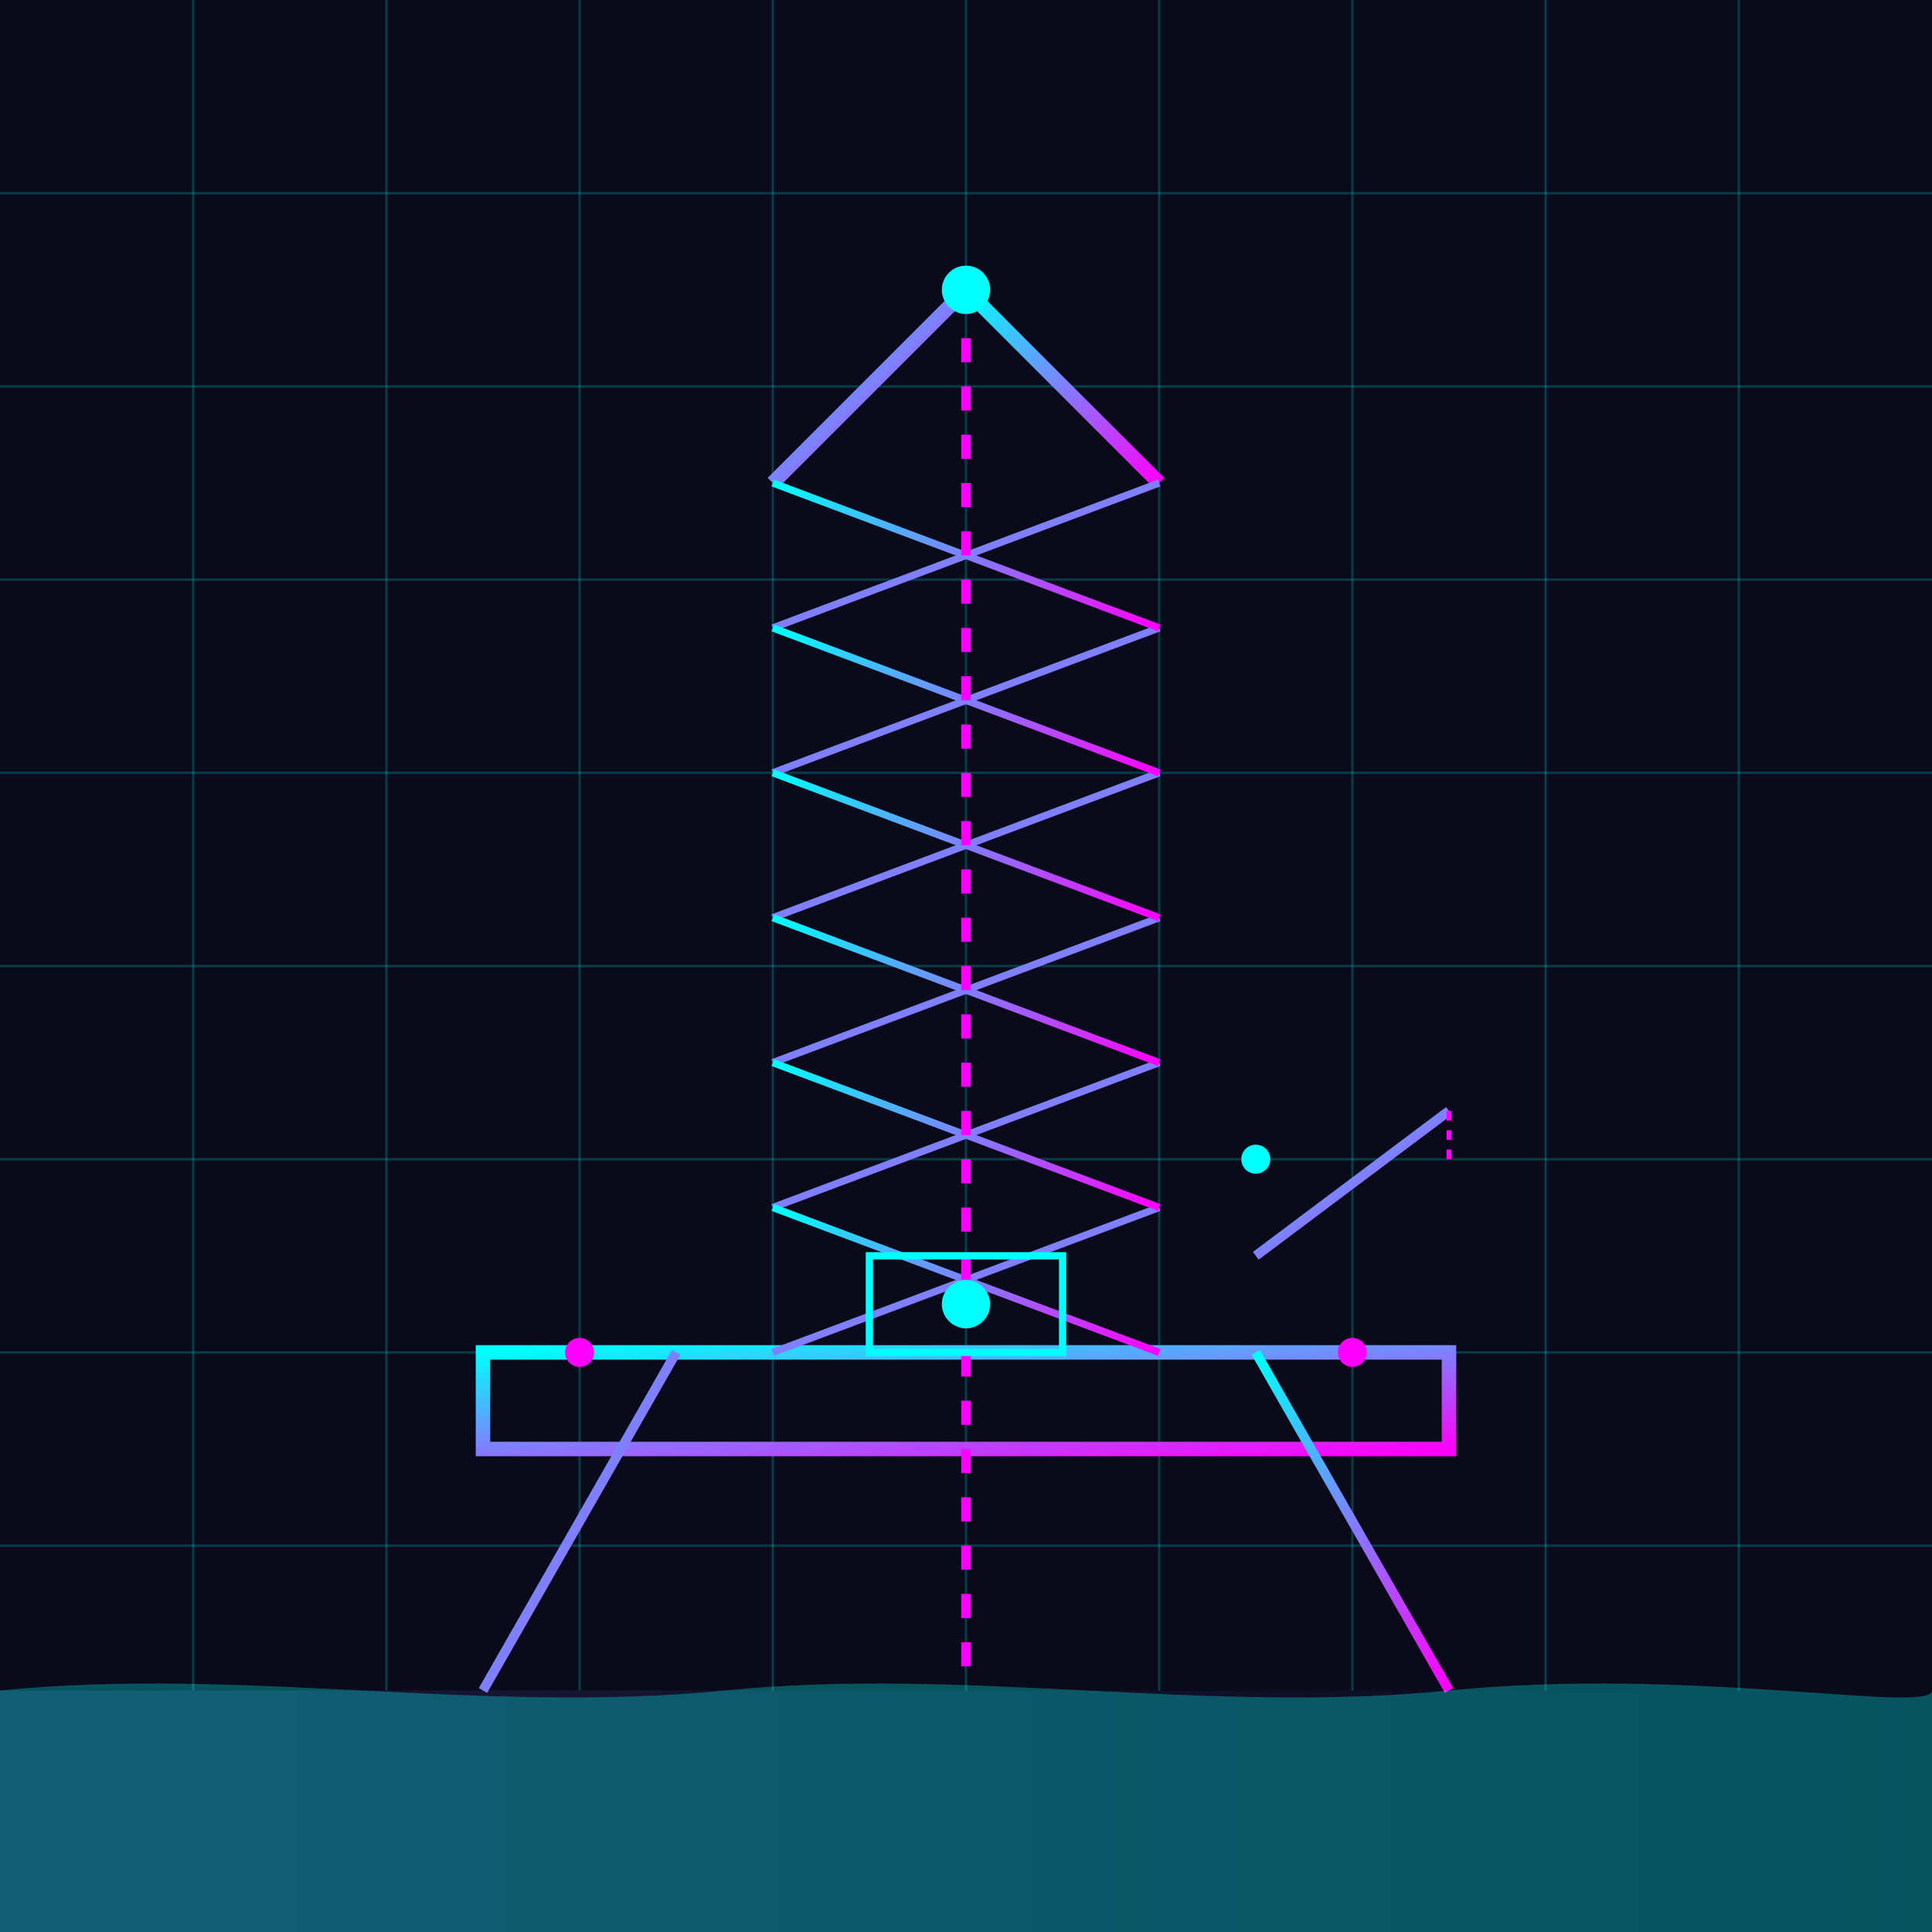 <svg xmlns="http://www.w3.org/2000/svg" width="400" height="400" viewBox="0 0 400 400">
  <defs>
    <linearGradient id="rigGradient" x1="0%" y1="0%" x2="100%" y2="100%">
      <stop offset="0%" stop-color="#00ffff" />
      <stop offset="100%" stop-color="#ff00ff" />
    </linearGradient>
    <filter id="rigGlow" x="-20%" y="-20%" width="140%" height="140%">
      <feGaussianBlur stdDeviation="3" result="blur" />
      <feComposite in="SourceGraphic" in2="blur" operator="over" />
    </filter>
    <linearGradient id="groundGradient" x1="0%" y1="0%" x2="100%" y2="0%">
      <stop offset="0%" stop-color="#1a1a3a" />
      <stop offset="100%" stop-color="#0a0a1a" />
    </linearGradient>
  </defs>
  
  <!-- Background -->
  <rect x="0" y="0" width="400" height="400" fill="#0a0a1a" />
  
  <!-- Grid Lines -->
  <g stroke="#00ffff" stroke-width="0.5" stroke-opacity="0.2">
    <!-- Horizontal Lines -->
    <line x1="0" y1="40" x2="400" y2="40" />
    <line x1="0" y1="80" x2="400" y2="80" />
    <line x1="0" y1="120" x2="400" y2="120" />
    <line x1="0" y1="160" x2="400" y2="160" />
    <line x1="0" y1="200" x2="400" y2="200" />
    <line x1="0" y1="240" x2="400" y2="240" />
    <line x1="0" y1="280" x2="400" y2="280" />
    <line x1="0" y1="320" x2="400" y2="320" />
    <line x1="0" y1="360" x2="400" y2="360" />
    
    <!-- Vertical Lines -->
    <line x1="40" y1="0" x2="40" y2="400" />
    <line x1="80" y1="0" x2="80" y2="400" />
    <line x1="120" y1="0" x2="120" y2="400" />
    <line x1="160" y1="0" x2="160" y2="400" />
    <line x1="200" y1="0" x2="200" y2="400" />
    <line x1="240" y1="0" x2="240" y2="400" />
    <line x1="280" y1="0" x2="280" y2="400" />
    <line x1="320" y1="0" x2="320" y2="400" />
    <line x1="360" y1="0" x2="360" y2="400" />
  </g>
  
  <!-- Ground -->
  <rect x="0" y="350" width="400" height="50" fill="url(#groundGradient)" />
  
  <!-- Offshore Drilling Platform -->
  <g filter="url(#rigGlow)">
    <!-- Main Platform -->
    <rect x="100" y="280" width="200" height="20" fill="none" stroke="url(#rigGradient)" stroke-width="3" />
    
    <!-- Support Legs -->
    <line x1="120" y1="280" x2="120" y2="350" stroke="url(#rigGradient)" stroke-width="3" />
    <line x1="280" y1="280" x2="280" y2="350" stroke="url(#rigGradient)" stroke-width="3" />
    <line x1="140" y1="280" x2="100" y2="350" stroke="url(#rigGradient)" stroke-width="2" />
    <line x1="260" y1="280" x2="300" y2="350" stroke="url(#rigGradient)" stroke-width="2" />
    
    <!-- Derrick Structure -->
    <g>
      <!-- Main Derrick Frame -->
      <line x1="160" y1="280" x2="160" y2="100" stroke="url(#rigGradient)" stroke-width="3" />
      <line x1="240" y1="280" x2="240" y2="100" stroke="url(#rigGradient)" stroke-width="3" />
      <line x1="160" y1="100" x2="240" y2="100" stroke="url(#rigGradient)" stroke-width="3" />
      
      <!-- Derrick Top -->
      <line x1="160" y1="100" x2="200" y2="60" stroke="url(#rigGradient)" stroke-width="3" />
      <line x1="240" y1="100" x2="200" y2="60" stroke="url(#rigGradient)" stroke-width="3" />
      
      <!-- Derrick Cross Braces -->
      <line x1="160" y1="250" x2="240" y2="250" stroke="url(#rigGradient)" stroke-width="2" />
      <line x1="160" y1="220" x2="240" y2="220" stroke="url(#rigGradient)" stroke-width="2" />
      <line x1="160" y1="190" x2="240" y2="190" stroke="url(#rigGradient)" stroke-width="2" />
      <line x1="160" y1="160" x2="240" y2="160" stroke="url(#rigGradient)" stroke-width="2" />
      <line x1="160" y1="130" x2="240" y2="130" stroke="url(#rigGradient)" stroke-width="2" />
      
      <!-- Diagonal Braces -->
      <line x1="160" y1="280" x2="240" y2="250" stroke="url(#rigGradient)" stroke-width="1.5" />
      <line x1="160" y1="250" x2="240" y2="220" stroke="url(#rigGradient)" stroke-width="1.5" />
      <line x1="160" y1="220" x2="240" y2="190" stroke="url(#rigGradient)" stroke-width="1.5" />
      <line x1="160" y1="190" x2="240" y2="160" stroke="url(#rigGradient)" stroke-width="1.5" />
      <line x1="160" y1="160" x2="240" y2="130" stroke="url(#rigGradient)" stroke-width="1.5" />
      <line x1="160" y1="130" x2="240" y2="100" stroke="url(#rigGradient)" stroke-width="1.5" />
      
      <line x1="240" y1="280" x2="160" y2="250" stroke="url(#rigGradient)" stroke-width="1.5" />
      <line x1="240" y1="250" x2="160" y2="220" stroke="url(#rigGradient)" stroke-width="1.5" />
      <line x1="240" y1="220" x2="160" y2="190" stroke="url(#rigGradient)" stroke-width="1.5" />
      <line x1="240" y1="190" x2="160" y2="160" stroke="url(#rigGradient)" stroke-width="1.5" />
      <line x1="240" y1="160" x2="160" y2="130" stroke="url(#rigGradient)" stroke-width="1.5" />
      <line x1="240" y1="130" x2="160" y2="100" stroke="url(#rigGradient)" stroke-width="1.5" />
    </g>
    
    <!-- Drill Pipe -->
    <line x1="200" y1="60" x2="200" y2="350" stroke="#ff00ff" stroke-width="2" stroke-dasharray="5,5" />
    
    <!-- Platform Details -->
    <rect x="180" y="260" width="40" height="20" fill="none" stroke="#00ffff" stroke-width="1.5" />
    <circle cx="200" cy="270" r="5" fill="#00ffff" />
    
    <!-- Crane -->
    <line x1="260" y1="260" x2="300" y2="230" stroke="url(#rigGradient)" stroke-width="2" />
    <line x1="260" y1="260" x2="260" y2="240" stroke="url(#rigGradient)" stroke-width="2" />
    <line x1="300" y1="230" x2="300" y2="240" stroke="#ff00ff" stroke-width="1" stroke-dasharray="2,2" />
  </g>
  
  <!-- Glowing Elements -->
  <circle cx="200" cy="60" r="5" fill="#00ffff" filter="url(#rigGlow)" />
  <circle cx="120" cy="280" r="3" fill="#ff00ff" filter="url(#rigGlow)" />
  <circle cx="280" cy="280" r="3" fill="#ff00ff" filter="url(#rigGlow)" />
  <circle cx="260" cy="240" r="3" fill="#00ffff" filter="url(#rigGlow)" />
  
  <!-- Water Effect -->
  <path d="M0,350 
           C50,345 100,355 150,350 
           C200,345 250,355 300,350 
           C350,345 400,355 400,350 
           L400,400 L0,400 Z" 
        fill="#00ffff" opacity="0.3" />
</svg>